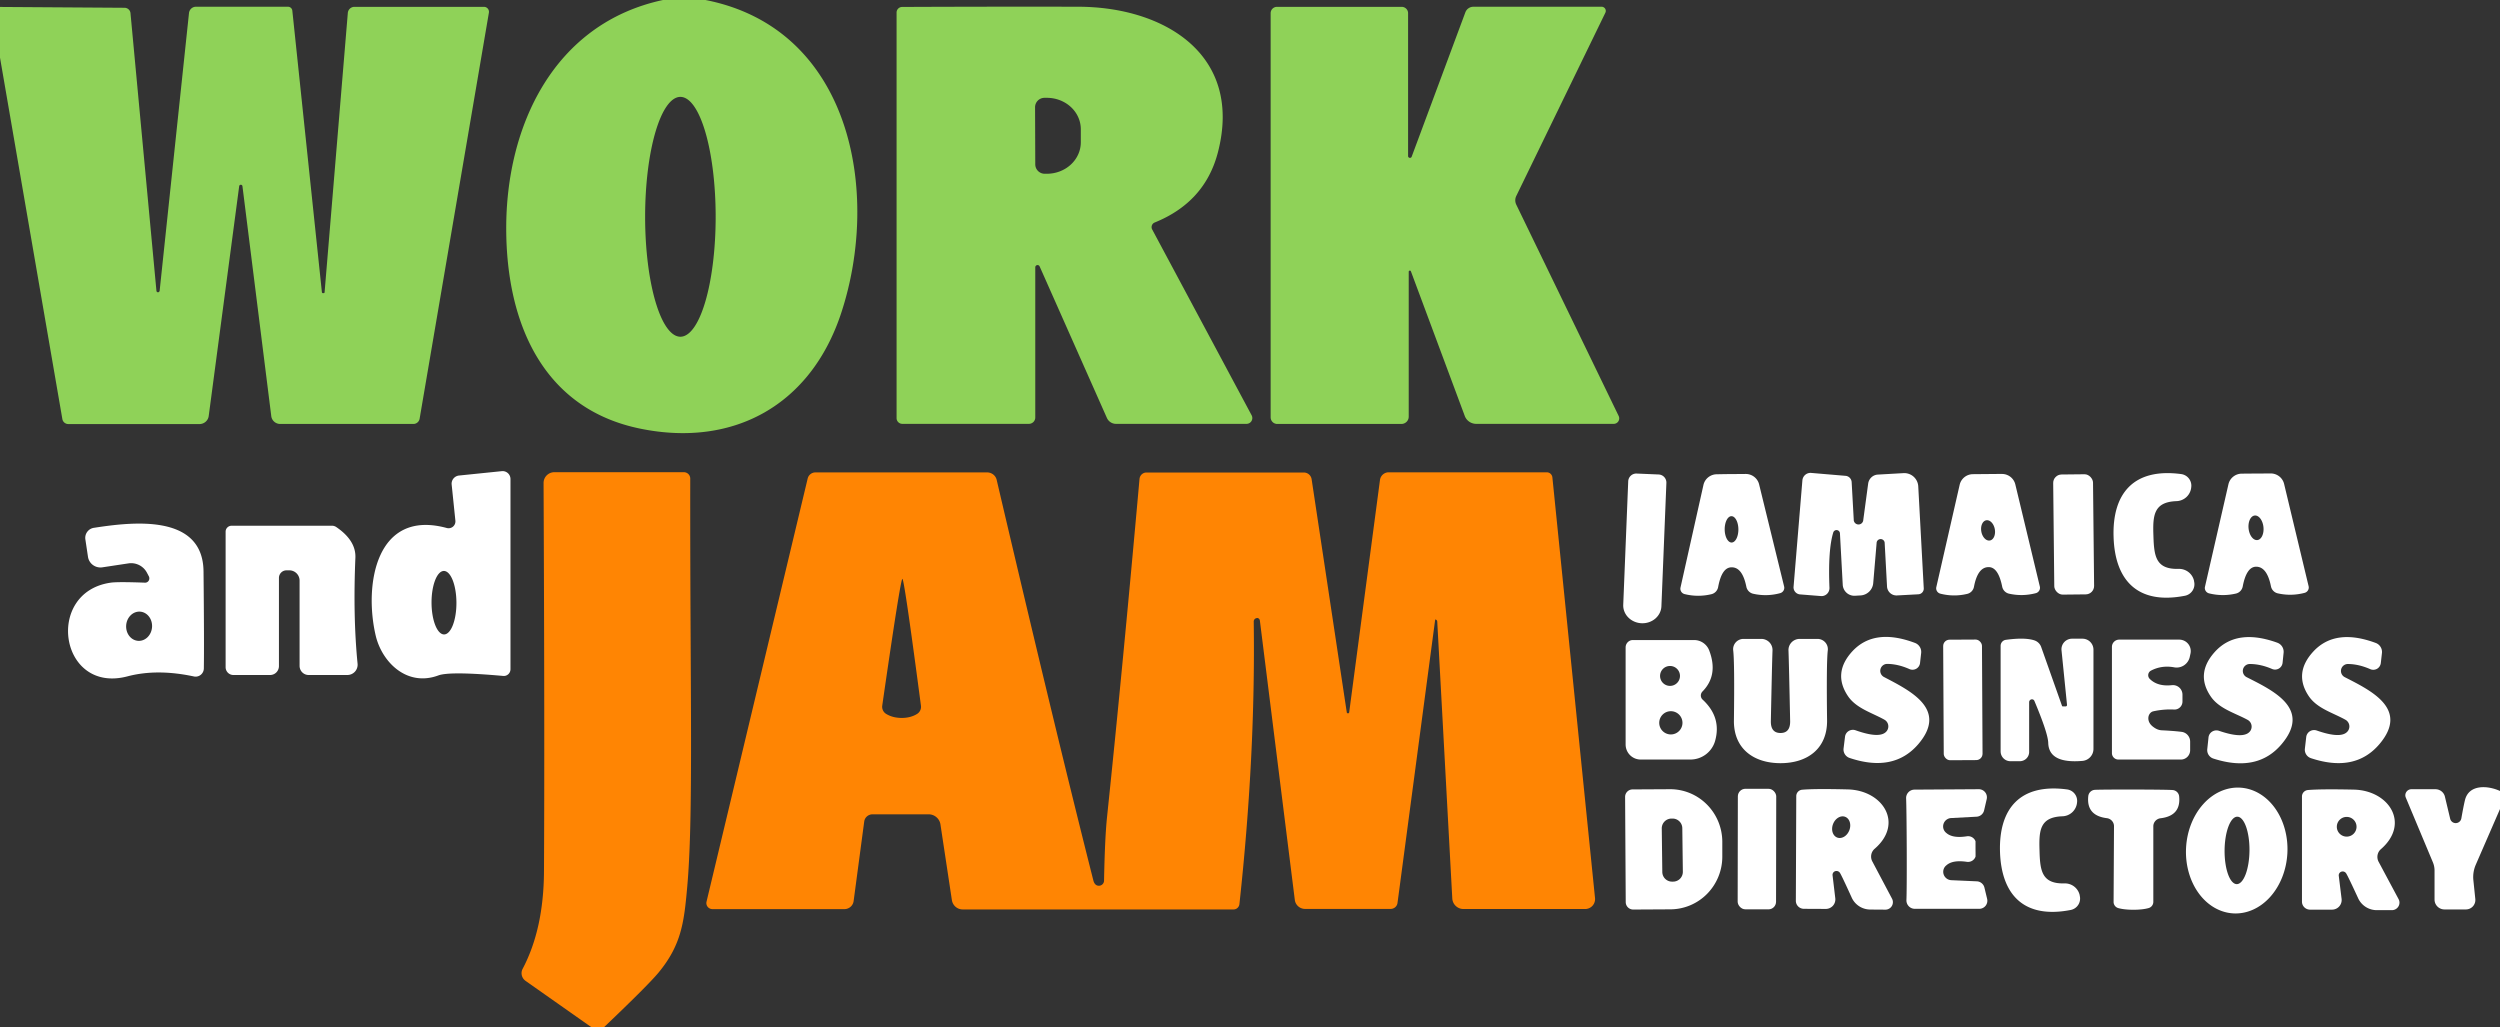 <?xml version="1.0" encoding="UTF-8" standalone="no"?>
<!DOCTYPE svg PUBLIC "-//W3C//DTD SVG 1.1//EN" "http://www.w3.org/Graphics/SVG/1.1/DTD/svg11.dtd">
<svg xmlns="http://www.w3.org/2000/svg" version="1.1" viewBox="0.00 0.00 241.00 99.00">
<rect x="0.00" y="0.00" width="241.00" height="99.00" fill="#333333" stroke="none"/>
<path fill="#8fd258" d="
  M 68.01 0.00
  C 82.09 2.77 84.92 18.57 81.09 30.18
  C 78.17 39.04 70.74 43.15 61.76 41.33
  C 52.36 39.43 48.82 31.18 48.80 22.06
  C 48.78 12.13 53.39 2.26 63.91 0.00
  L 68.01 0.00
  Z
  M 65.59 32.46
  A 11.56 3.40 90.0 0 0 68.99 20.9
  A 11.56 3.40 90.0 0 0 65.59 9.34
  A 11.56 3.40 90.0 0 0 62.19 20.9
  A 11.56 3.40 90.0 0 0 65.59 32.46
  Z"
/>
<path fill="#8fd258" d="
  M 0.00 5.55
  L 0.00 0.67
  L 12.01 0.75
  A 0.58 0.57 -1.6 0 1 12.58 1.28
  L 15.08 28.03
  A 0.16 0.16 0.0 0 0 15.23 28.18
  A 0.19 0.18 -0.3 0 0 15.39 28.03
  L 18.22 1.25
  A 0.68 0.67 -86.7 0 1 18.89 0.65
  L 27.76 0.65
  A 0.42 0.42 0.0 0 1 28.18 1.03
  L 31.03 28.16
  A 0.11 0.10 7.2 0 0 31.11 28.26
  L 31.20 28.26
  A 0.09 0.08 -83.3 0 0 31.29 28.18
  L 33.53 1.25
  A 0.64 0.64 0.0 0 1 34.17 0.66
  L 46.66 0.66
  A 0.48 0.48 0.0 0 1 47.13 1.22
  L 40.45 40.37
  A 0.61 0.61 0.0 0 1 39.85 40.87
  L 27.01 40.87
  A 0.87 0.86 -3.4 0 1 26.15 40.11
  L 23.37 17.93
  A 0.16 0.16 0.0 0 0 23.06 17.93
  L 20.12 40.10
  A 0.90 0.89 3.6 0 1 19.23 40.88
  L 6.59 40.88
  A 0.59 0.58 -4.6 0 1 6.01 40.39
  L 0.00 5.55
  Z"
/>
<path fill="#8fd258" d="
  M 136.01 26.15
  A 0.11 0.11 0.0 0 0 135.80 26.19
  L 135.80 40.17
  A 0.71 0.70 0.0 0 1 135.09 40.87
  L 123.13 40.87
  A 0.64 0.64 0.0 0 1 122.49 40.23
  L 122.49 1.27
  A 0.61 0.61 0.0 0 1 123.10 0.66
  L 135.12 0.66
  A 0.62 0.61 -0.0 0 1 135.74 1.27
  L 135.74 15.06
  A 0.18 0.18 0.0 0 0 136.08 15.12
  L 141.26 1.19
  A 0.83 0.83 0.0 0 1 142.04 0.65
  L 154.40 0.65
  A 0.40 0.40 0.0 0 1 154.76 1.22
  L 146.17 18.89
  A 0.96 0.95 -44.7 0 0 146.16 19.71
  L 156.04 40.10
  A 0.53 0.53 0.0 0 1 155.56 40.86
  L 142.31 40.86
  A 1.19 1.17 -9.9 0 1 141.20 40.09
  L 136.01 26.15
  Z"
/>
<path fill="#8fd258" d="
  M 100.22 25.68
  A 0.22 0.22 0.0 0 0 99.80 25.77
  L 99.80 40.25
  A 0.62 0.61 -0.0 0 1 99.18 40.86
  L 86.99 40.86
  A 0.56 0.55 0.0 0 1 86.43 40.31
  L 86.43 1.21
  A 0.54 0.54 0.0 0 1 86.97 0.67
  Q 96.50 0.63 104.00 0.65
  C 112.23 0.68 119.86 5.26 117.40 14.71
  Q 116.15 19.49 111.31 21.45
  A 0.48 0.48 0.0 0 0 111.07 22.12
  L 120.66 40.04
  A 0.56 0.56 0.0 0 1 120.17 40.86
  L 107.58 40.86
  A 0.97 0.96 77.4 0 1 106.71 40.30
  L 100.22 25.68
  Z
  M 99.78 10.35
  L 99.80 15.85
  A 0.91 0.91 0.0 0 0 100.71 16.75
  L 100.93 16.75
  A 3.27 3.03 -0.2 0 0 104.19 13.71
  L 104.19 12.45
  A 3.27 3.03 -0.2 0 0 100.91 9.43
  L 100.69 9.43
  A 0.91 0.91 0.0 0 0 99.78 10.35
  Z"
/>
<path fill="#ffffff" d="
  M 48.51 65.16
  Q 43.37 64.70 42.26 65.11
  C 39.21 66.24 36.80 63.81 36.21 61.24
  C 35.08 56.37 36.24 49.04 43.07 50.90
  A 0.66 0.66 0.0 0 0 43.90 50.20
  L 43.54 46.71
  A 0.80 0.79 -5.7 0 1 44.26 45.84
  L 48.37 45.42
  A 0.76 0.76 0.0 0 1 49.21 46.18
  L 49.21 64.51
  A 0.65 0.64 -87.6 0 1 48.51 65.16
  Z
  M 42.811 61.16
  A 3.06 1.20 89.8 0 0 44 58.096
  A 3.06 1.20 89.8 0 0 42.789 55.04
  A 3.06 1.20 89.8 0 0 41.6 58.104
  A 3.06 1.20 89.8 0 0 42.811 61.16
  Z"
/>
<path fill="#ff8503" d="
  M 58.25 99.00
  L 56.98 99.00
  L 50.67 94.56
  A 0.91 0.90 31.4 0 1 50.38 93.40
  Q 52.41 89.56 52.44 84.00
  Q 52.51 70.95 52.40 46.56
  A 1.04 1.04 0.0 0 1 53.44 45.52
  L 65.92 45.52
  A 0.62 0.61 -0.0 0 1 66.54 46.13
  C 66.51 66.62 66.88 78.88 66.22 85.81
  C 65.93 88.97 65.65 91.13 63.49 93.75
  Q 62.50 94.95 58.25 99.00
  Z"
/>
<path fill="#ff8503" d="
  M 138.55 59.91
  A 0.21 0.21 0.0 0 0 138.38 59.72
  L 138.37 59.72
  A 0.02 0.02 0.0 0 0 138.35 59.74
  L 134.72 87.04
  A 0.67 0.66 3.4 0 1 134.06 87.62
  L 125.81 87.62
  A 1.00 0.99 -3.6 0 1 124.82 86.75
  L 121.45 59.81
  A 0.29 0.28 -1.1 0 0 121.19 59.57
  L 121.18 59.58
  A 0.34 0.33 -2.7 0 0 120.86 59.92
  Q 121.04 72.80 119.48 87.16
  A 0.58 0.56 -86.6 0 1 118.92 87.67
  L 92.80 87.67
  A 1.06 1.05 85.9 0 1 91.76 86.76
  L 90.66 79.48
  A 1.15 1.15 0.0 0 0 89.52 78.50
  L 84.11 78.50
  A 0.81 0.80 3.6 0 0 83.31 79.20
  L 82.29 86.86
  A 0.90 0.89 3.6 0 1 81.40 87.64
  L 68.68 87.64
  A 0.59 0.58 6.9 0 1 68.11 86.92
  L 77.86 46.13
  A 0.77 0.77 0.0 0 1 78.61 45.54
  L 95.16 45.54
  A 0.95 0.93 -6.5 0 1 96.08 46.26
  Q 101.69 70.22 105.39 84.84
  Q 105.50 85.29 105.80 85.37
  A 0.50 0.50 0.0 0 0 106.43 84.90
  Q 106.51 80.73 106.72 78.75
  Q 108.22 64.41 109.85 46.16
  A 0.68 0.67 -87.2 0 1 110.52 45.55
  L 125.69 45.55
  A 0.76 0.76 0.0 0 1 126.44 46.19
  L 129.83 68.68
  A 0.12 0.12 0.0 0 0 130.06 68.68
  L 133.03 46.27
  A 0.85 0.85 0.0 0 1 133.87 45.53
  L 149.11 45.53
  A 0.55 0.54 87.1 0 1 149.65 46.02
  L 153.76 86.57
  A 0.96 0.96 0.0 0 1 152.81 87.63
  L 141.08 87.63
  A 1.08 1.08 0.0 0 1 140.00 86.60
  L 138.55 59.91
  Z
  M 86.91 69.21
  Q 87.79 69.21 88.41 68.82
  A 0.81 0.80 70.4 0 0 88.78 68.03
  Q 87.17 55.80 86.99 55.80
  Q 86.81 55.80 85.05 68.01
  A 0.81 0.80 -69.7 0 0 85.41 68.81
  Q 86.03 69.20 86.91 69.21
  Z"
/>
<path fill="#ffffff" d="
  M 207.59 51.65
  C 207.65 53.60 207.80 54.90 210.02 54.84
  A 1.48 1.47 -7.6 0 1 211.50 55.97
  L 211.51 56.05
  A 1.13 1.13 0.0 0 1 210.63 57.43
  C 206.09 58.32 203.88 55.97 203.75 51.77
  C 203.61 47.58 205.67 45.09 210.26 45.70
  A 1.13 1.13 0.0 0 1 211.23 47.01
  L 211.22 47.09
  A 1.48 1.47 4.0 0 1 209.82 48.31
  C 207.60 48.39 207.52 49.70 207.59 51.65
  Z"
/>
<path fill="#ffffff" d="
  M 159.89 45.74
  A 0.78 0.78 0.0 0 1 160.64 46.55
  L 160.16 58.45
  A 1.84 1.71 2.3 0 1 158.25 60.08
  L 158.25 60.08
  A 1.84 1.71 2.3 0 1 156.48 58.30
  L 156.96 46.40
  A 0.78 0.78 0.0 0 1 157.77 45.65
  L 159.89 45.74
  Z"
/>
<path fill="#ffffff" d="
  M 166.92 54.69
  Q 165.98 54.69 165.63 56.59
  A 0.87 0.86 88.8 0 1 164.98 57.28
  Q 163.69 57.59 162.39 57.27
  A 0.54 0.53 13.7 0 1 162.00 56.64
  L 164.21 46.76
  A 1.33 1.32 5.8 0 1 165.48 45.72
  Q 166.56 45.70 166.88 45.70
  Q 167.21 45.70 168.29 45.69
  A 1.33 1.32 -6.9 0 1 169.58 46.70
  L 171.99 56.54
  A 0.54 0.53 -14.8 0 1 171.61 57.18
  Q 170.31 57.53 169.02 57.24
  A 0.87 0.86 -90.0 0 1 168.35 56.57
  Q 167.97 54.67 166.92 54.69
  Z
  M 166.929 52.3
  A 1.27 0.66 89.6 0 0 167.58 51.025
  A 1.27 0.66 89.6 0 0 166.911 49.76
  A 1.27 0.66 89.6 0 0 166.26 51.035
  A 1.27 0.66 89.6 0 0 166.929 52.3
  Z"
/>
<path fill="#ffffff" d="
  M 180.91 52.29
  L 180.58 56.20
  A 1.30 1.30 0.0 0 1 179.35 57.40
  L 178.82 57.43
  A 1.12 1.12 0.0 0 1 177.64 56.37
  L 177.37 51.40
  A 0.33 0.33 0.0 0 0 176.73 51.32
  Q 176.21 52.99 176.36 56.67
  A 0.77 0.76 -88.4 0 1 175.53 57.46
  L 173.52 57.30
  A 0.68 0.68 0.0 0 1 172.90 56.56
  L 173.75 46.31
  A 0.79 0.78 -84.9 0 1 174.60 45.59
  L 177.91 45.87
  A 0.65 0.64 -89.5 0 1 178.50 46.48
  L 178.70 50.08
  A 0.46 0.46 0.0 0 0 179.62 50.12
  L 180.09 46.63
  A 1.01 0.99 -87.5 0 1 181.03 45.75
  L 183.50 45.61
  A 1.35 1.35 0.0 0 1 184.92 46.89
  L 185.45 56.71
  A 0.55 0.55 0.0 0 1 184.93 57.29
  L 182.87 57.40
  A 0.91 0.91 0.0 0 1 181.91 56.54
  L 181.68 52.30
  A 0.39 0.39 0.0 0 0 180.91 52.29
  Z"
/>
<path fill="#ffffff" d="
  M 191.59 45.70
  Q 191.91 45.69 192.99 45.69
  A 1.32 1.32 0.0 0 1 194.28 46.71
  L 196.64 56.54
  A 0.54 0.53 -14.6 0 1 196.26 57.18
  Q 194.96 57.52 193.67 57.23
  A 0.87 0.86 -89.7 0 1 193.01 56.55
  Q 192.63 54.66 191.70 54.67
  Q 190.65 54.67 190.29 56.57
  A 0.87 0.86 89.1 0 1 189.64 57.25
  Q 188.35 57.56 187.05 57.23
  A 0.54 0.53 13.9 0 1 186.66 56.60
  L 188.91 46.74
  A 1.32 1.32 0.0 0 1 190.19 45.71
  Q 191.27 45.70 191.59 45.70
  Z
  M 191.827 52.104
  A 0.99 0.66 79.7 0 0 192.299 51.012
  A 0.99 0.66 79.7 0 0 191.473 50.156
  A 0.99 0.66 79.7 0 0 191.001 51.248
  A 0.99 0.66 79.7 0 0 191.827 52.104
  Z"
/>
<rect fill="#ffffff" x="-1.92" y="-5.79" transform="translate(199.90,51.52) rotate(-0.6)" width="3.84" height="11.58" rx="0.81"/>
<path fill="#ffffff" d="
  M 217.49 54.63
  Q 216.56 54.64 216.20 56.53
  A 0.87 0.86 89.1 0 1 215.54 57.22
  Q 214.25 57.52 212.95 57.20
  A 0.54 0.53 14.0 0 1 212.56 56.56
  L 214.82 46.69
  A 1.33 1.32 6.0 0 1 216.10 45.66
  Q 217.18 45.65 217.50 45.65
  Q 217.82 45.65 218.90 45.64
  A 1.33 1.32 -6.7 0 1 220.19 46.66
  L 222.55 56.51
  A 0.54 0.53 -14.6 0 1 222.17 57.15
  Q 220.87 57.49 219.58 57.20
  A 0.87 0.86 -89.7 0 1 218.92 56.52
  Q 218.54 54.63 217.49 54.63
  Z
  M 217.607 52.063
  A 1.19 0.72 83.9 0 0 218.196 50.803
  A 1.19 0.72 83.9 0 0 217.353 49.697
  A 1.19 0.72 83.9 0 0 216.764 50.956
  A 1.19 0.72 83.9 0 0 217.607 52.063
  Z"
/>
<path fill="#ffffff" d="
  M 13.98 56.17
  A 0.42 0.41 76.9 0 0 14.35 55.56
  L 14.16 55.20
  A 1.73 1.72 -18.2 0 0 12.38 54.31
  L 9.87 54.69
  A 1.22 1.21 -8.5 0 1 8.48 53.67
  L 8.23 52.00
  A 0.98 0.98 0.0 0 1 9.06 50.88
  C 12.66 50.33 19.57 49.46 19.62 55.09
  Q 19.69 62.06 19.65 64.44
  A 0.80 0.79 -83.5 0 1 18.69 65.21
  Q 15.14 64.45 12.29 65.20
  C 5.74 66.93 4.28 57.08 10.67 56.17
  Q 11.34 56.07 13.98 56.17
  Z
  M 13.314 61.777
  A 1.41 1.25 93.9 0 0 14.657 60.455
  A 1.41 1.25 93.9 0 0 13.506 58.963
  A 1.41 1.25 93.9 0 0 12.163 60.285
  A 1.41 1.25 93.9 0 0 13.314 61.777
  Z"
/>
<path fill="#ffffff" d="
  M 26.04 65.07
  L 22.50 65.07
  A 0.75 0.75 0.0 0 1 21.75 64.32
  L 21.75 51.25
  A 0.58 0.57 -0.0 0 1 22.33 50.68
  L 32.00 50.68
  A 0.75 0.74 60.5 0 1 32.39 50.79
  Q 34.33 52.10 34.26 53.77
  Q 34.02 59.41 34.47 63.98
  A 0.99 0.99 0.0 0 1 33.49 65.07
  L 29.75 65.07
  A 0.88 0.87 -90.0 0 1 28.88 64.19
  L 28.88 55.97
  A 0.99 0.99 0.0 0 0 27.89 54.98
  L 27.62 54.98
  A 0.73 0.73 0.0 0 0 26.89 55.71
  L 26.89 64.21
  A 0.86 0.85 -90.0 0 1 26.04 65.07
  Z"
/>
<path fill="#ffffff" d="
  M 171.64 70.66
  Q 172.59 70.66 172.57 69.51
  Q 172.46 64.05 172.41 62.71
  A 1.08 1.07 -1.3 0 1 173.49 61.59
  L 175.21 61.59
  A 1.00 0.99 3.1 0 1 176.20 62.69
  Q 176.06 63.84 176.13 69.44
  C 176.16 72.18 174.23 73.57 171.64 73.57
  C 169.05 73.57 167.11 72.17 167.15 69.44
  Q 167.22 63.84 167.08 62.69
  A 1.00 0.99 -3.1 0 1 168.07 61.59
  L 169.79 61.59
  A 1.08 1.07 1.3 0 1 170.87 62.71
  Q 170.82 64.05 170.71 69.51
  Q 170.69 70.66 171.64 70.66
  Z"
/>
<path fill="#ffffff" d="
  M 177.72 72.15
  L 177.86 71.02
  A 0.77 0.76 13.2 0 1 178.88 70.40
  Q 181.32 71.27 181.90 70.45
  A 0.74 0.74 0.0 0 0 181.66 69.38
  C 180.47 68.71 178.94 68.29 178.14 67.10
  Q 176.64 64.86 178.59 62.76
  Q 180.71 60.51 184.61 61.98
  A 0.93 0.93 0.0 0 1 185.20 62.95
  L 185.09 63.93
  A 0.73 0.73 0.0 0 1 184.07 64.50
  Q 182.97 64.01 181.93 64.00
  A 0.67 0.67 0.0 0 0 181.61 65.26
  C 184.16 66.60 187.81 68.36 184.92 71.74
  Q 182.55 74.49 178.31 73.07
  A 0.86 0.86 0.0 0 1 177.72 72.15
  Z"
/>
<rect fill="#ffffff" x="-1.87" y="-5.81" transform="translate(189.22,67.47) rotate(-0.3)" width="3.74" height="11.62" rx="0.61"/>
<path fill="#ffffff" d="
  M 195.61 67.69
  L 195.61 72.49
  A 0.90 0.89 -0.0 0 1 194.71 73.38
  L 193.80 73.38
  A 0.95 0.94 -90.0 0 1 192.86 72.43
  L 192.86 62.26
  A 0.59 0.58 86.1 0 1 193.36 61.68
  Q 195.19 61.43 196.11 61.73
  A 1.05 1.03 -0.4 0 1 196.77 62.37
  L 198.78 68.05
  A 0.09 0.08 -9.7 0 0 198.86 68.10
  L 199.13 68.10
  A 0.14 0.14 0.0 0 0 199.26 67.94
  L 198.73 62.69
  A 1.02 1.02 0.0 0 1 199.74 61.57
  L 200.75 61.57
  A 1.06 1.06 0.0 0 1 201.81 62.63
  L 201.81 72.19
  A 1.16 1.16 0.0 0 1 200.75 73.35
  Q 197.50 73.63 197.45 71.61
  Q 197.42 70.67 196.12 67.58
  A 0.27 0.26 -56.7 0 0 195.61 67.69
  Z"
/>
<path fill="#ffffff" d="
  M 212.78 72.22
  L 212.90 71.09
  A 0.77 0.76 12.5 0 1 213.91 70.45
  Q 216.36 71.29 216.93 70.46
  A 0.74 0.74 0.0 0 0 216.68 69.40
  C 215.48 68.74 213.95 68.34 213.13 67.16
  Q 211.60 64.94 213.53 62.82
  Q 215.62 60.54 219.54 61.96
  A 0.93 0.93 0.0 0 1 220.14 62.92
  L 220.04 63.90
  A 0.73 0.73 0.0 0 1 219.03 64.49
  Q 217.92 64.01 216.88 64.01
  A 0.67 0.67 0.0 0 0 216.58 65.28
  C 219.14 66.58 222.82 68.30 219.97 71.71
  Q 217.64 74.50 213.38 73.13
  A 0.86 0.86 0.0 0 1 212.78 72.22
  Z"
/>
<path fill="#ffffff" d="
  M 222.19 72.18
  L 222.32 71.05
  A 0.77 0.76 12.9 0 1 223.33 70.42
  Q 225.78 71.28 226.35 70.45
  A 0.74 0.74 0.0 0 0 226.11 69.39
  C 224.92 68.72 223.39 68.31 222.58 67.13
  Q 221.07 64.90 223.01 62.80
  Q 225.12 60.53 229.02 61.98
  A 0.93 0.93 0.0 0 1 229.62 62.95
  L 229.51 63.92
  A 0.73 0.73 0.0 0 1 228.50 64.51
  Q 227.39 64.02 226.35 64.01
  A 0.67 0.67 0.0 0 0 226.04 65.28
  C 228.59 66.59 232.25 68.34 229.38 71.73
  Q 227.03 74.50 222.78 73.09
  A 0.86 0.86 0.0 0 1 222.19 72.18
  Z"
/>
<path fill="#ffffff" d="
  M 164.13 67.44
  Q 165.97 69.14 165.34 71.41
  A 2.48 2.47 7.7 0 1 162.95 73.22
  L 158.16 73.22
  A 1.45 1.45 0.0 0 1 156.71 71.77
  L 156.71 62.41
  A 0.71 0.70 -90.0 0 1 157.41 61.70
  L 163.31 61.70
  A 1.56 1.56 0.0 0 1 164.77 62.71
  Q 165.67 65.08 164.12 66.66
  A 0.55 0.54 -46.1 0 0 164.13 67.44
  Z
  M 161.95 65.16
  A 0.96 0.96 0.0 0 0 160.99 64.20
  A 0.96 0.96 0.0 0 0 160.03 65.16
  A 0.96 0.96 0.0 0 0 160.99 66.12
  A 0.96 0.96 0.0 0 0 161.95 65.16
  Z
  M 162.19 69.68
  A 1.12 1.12 0.0 0 0 161.07 68.56
  A 1.12 1.12 0.0 0 0 159.95 69.68
  A 1.12 1.12 0.0 0 0 161.07 70.80
  A 1.12 1.12 0.0 0 0 162.19 69.68
  Z"
/>
<path fill="#ffffff" d="
  M 209.59 68.40
  Q 208.57 68.35 207.58 68.57
  A 0.74 0.64 77.4 0 0 207.12 69.43
  Q 207.20 69.81 207.61 70.10
  Q 207.99 70.38 208.38 70.40
  Q 209.60 70.46 210.30 70.55
  A 0.95 0.94 -86.6 0 1 211.13 71.49
  L 211.13 72.32
  A 0.90 0.89 -90.0 0 1 210.24 73.22
  L 204.21 73.22
  A 0.62 0.62 0.0 0 1 203.59 72.60
  L 203.59 62.36
  A 0.70 0.70 0.0 0 1 204.29 61.66
  L 210.08 61.66
  A 1.11 1.11 0.0 0 1 211.16 63.02
  L 211.09 63.34
  A 1.30 1.29 -78.2 0 1 209.59 64.33
  Q 208.38 64.11 207.35 64.65
  A 0.50 0.50 0.0 0 0 207.24 65.45
  Q 208.00 66.20 209.37 66.05
  A 0.92 0.92 0.0 0 1 210.39 66.97
  L 210.39 67.63
  A 0.77 0.77 0.0 0 1 209.59 68.40
  Z"
/>
<path fill="#ffffff" d="
  M 156.66 76.82
  A 0.72 0.72 0.0 0 1 157.38 76.10
  L 160.98 76.08
  A 5.08 5.02 89.7 0 1 166.03 81.14
  L 166.03 82.56
  A 5.08 5.02 89.7 0 1 161.04 87.66
  L 157.44 87.68
  A 0.72 0.72 0.0 0 1 156.72 86.96
  L 156.66 76.82
  Z
  M 162.174 79.838
  A 0.94 0.94 0.0 0 0 161.223 78.91
  L 161.123 78.911
  A 0.94 0.94 0.0 0 0 160.194 79.862
  L 160.246 84.062
  A 0.94 0.94 0.0 0 0 161.197 84.99
  L 161.297 84.989
  A 0.94 0.94 0.0 0 0 162.226 84.038
  L 162.174 79.838
  Z"
/>
<rect fill="#ffffff" x="-1.85" y="-5.81" transform="translate(169.37,81.85) rotate(0.1)" width="3.70" height="11.62" rx="0.73"/>
<path fill="#ffffff" d="
  M 177.38 84.16
  A 0.39 0.38 26.4 0 0 176.66 84.39
  L 176.92 86.58
  A 0.92 0.92 0.0 0 1 176.00 87.62
  L 173.89 87.61
  A 0.78 0.77 0.2 0 1 173.12 86.84
  L 173.16 76.74
  A 0.62 0.62 0.0 0 1 173.72 76.13
  Q 174.97 76.02 178.15 76.10
  C 181.52 76.20 183.54 79.38 180.72 81.82
  A 1.00 0.99 56.0 0 0 180.49 83.04
  L 182.39 86.63
  A 0.72 0.72 0.0 0 1 181.74 87.69
  L 180.30 87.68
  A 1.98 1.96 -12.1 0 1 178.51 86.54
  Q 177.56 84.45 177.38 84.16
  Z
  M 177.105 80.738
  A 1.07 0.84 111.1 0 0 178.274 80.042
  A 1.07 0.84 111.1 0 0 177.875 78.742
  A 1.07 0.84 111.1 0 0 176.706 79.438
  A 1.07 0.84 111.1 0 0 177.105 80.738
  Z"
/>
<path fill="#ffffff" d="
  M 190.44 81.84
  Q 190.45 82.57 190.44 82.58
  A 0.77 0.76 14.3 0 1 189.60 83.08
  Q 188.24 82.88 187.64 83.41
  A 0.81 0.80 27.1 0 0 188.11 84.85
  L 190.56 84.96
  A 0.79 0.79 0.0 0 1 191.30 85.57
  L 191.56 86.65
  A 0.78 0.78 0.0 0 1 190.80 87.61
  L 184.59 87.61
  A 0.81 0.81 0.0 0 1 183.78 86.77
  Q 183.82 85.83 183.81 81.87
  Q 183.79 77.91 183.75 76.97
  A 0.81 0.81 0.0 0 1 184.55 76.12
  L 190.76 76.08
  A 0.78 0.78 0.0 0 1 191.52 77.03
  L 191.27 78.11
  A 0.79 0.79 0.0 0 1 190.54 78.73
  L 188.09 78.86
  A 0.81 0.80 -27.5 0 0 187.63 80.30
  Q 188.23 80.83 189.59 80.62
  A 0.77 0.76 -14.7 0 1 190.44 81.10
  Q 190.44 81.12 190.44 81.84
  Z"
/>
<path fill="#ffffff" d="
  M 192.80 82.11
  C 192.68 77.96 194.72 75.50 199.26 76.10
  A 1.12 1.12 0.0 0 1 200.22 77.41
  L 200.21 77.49
  A 1.46 1.46 0.0 0 1 198.82 78.69
  C 196.62 78.77 196.55 80.07 196.61 82.00
  C 196.66 83.93 196.82 85.22 199.02 85.16
  A 1.46 1.46 0.0 0 1 200.48 86.28
  L 200.49 86.36
  A 1.12 1.12 0.0 0 1 199.62 87.72
  C 195.12 88.60 192.93 86.27 192.80 82.11
  Z"
/>
<path fill="#ffffff" d="
  M 205.69 76.11
  Q 208.90 76.12 209.44 76.16
  A 0.68 0.68 0.0 0 1 210.07 76.77
  Q 210.26 78.64 208.28 78.88
  A 0.79 0.78 -3.3 0 0 207.58 79.66
  L 207.58 86.95
  A 0.62 0.62 0.0 0 1 207.12 87.54
  Q 206.54 87.70 205.66 87.70
  Q 204.78 87.70 204.20 87.54
  A 0.62 0.62 0.0 0 1 203.75 86.94
  L 203.79 79.65
  A 0.79 0.78 3.5 0 0 203.09 78.87
  Q 201.11 78.62 201.31 76.75
  A 0.68 0.68 0.0 0 1 201.94 76.14
  Q 202.48 76.11 205.69 76.11
  Z"
/>
<path fill="#ffffff" d="
  M 215.313 88.052
  A 6.07 4.89 92.9 0 1 210.736 81.743
  A 6.07 4.89 92.9 0 1 215.927 75.928
  A 6.07 4.89 92.9 0 1 220.504 82.237
  A 6.07 4.89 92.9 0 1 215.313 88.052
  Z
  M 215.622 85.23
  A 3.25 1.20 90.5 0 0 216.85 81.99
  A 3.25 1.20 90.5 0 0 215.678 78.73
  A 3.25 1.20 90.5 0 0 214.45 81.969
  A 3.25 1.20 90.5 0 0 215.622 85.23
  Z"
/>
<path fill="#ffffff" d="
  M 226.18 84.21
  A 0.39 0.38 26.2 0 0 225.46 84.45
  L 225.73 86.65
  A 0.93 0.93 0.0 0 1 224.81 87.69
  L 222.69 87.69
  A 0.78 0.77 0.0 0 1 221.91 86.92
  L 221.91 76.78
  A 0.63 0.62 -3.1 0 1 222.47 76.16
  Q 223.73 76.05 226.92 76.12
  C 230.31 76.20 232.35 79.39 229.53 81.85
  A 1.00 0.99 55.7 0 0 229.30 83.08
  L 231.22 86.67
  A 0.73 0.72 -14.2 0 1 230.58 87.74
  L 229.13 87.74
  A 1.99 1.97 -12.3 0 1 227.33 86.60
  Q 226.36 84.50 226.18 84.21
  Z
  M 227.17 79.70
  A 0.95 0.95 0.0 0 0 226.22 78.75
  A 0.95 0.95 0.0 0 0 225.27 79.70
  A 0.95 0.95 0.0 0 0 226.22 80.65
  A 0.95 0.95 0.0 0 0 227.17 79.70
  Z"
/>
<path fill="#ffffff" d="
  M 241.00 76.25
  L 241.00 77.99
  L 238.66 83.37
  A 3.01 2.94 -36.6 0 0 238.43 84.82
  L 238.62 86.67
  A 0.91 0.91 0.0 0 1 237.71 87.67
  L 235.65 87.67
  A 0.96 0.95 0.0 0 1 234.69 86.72
  L 234.69 83.92
  A 2.05 2.04 -56.2 0 0 234.54 83.15
  L 231.92 76.89
  A 0.59 0.58 -11.4 0 1 232.46 76.08
  L 234.77 76.08
  A 0.95 0.93 -6.5 0 1 235.69 76.80
  L 236.20 78.94
  A 0.55 0.55 0.0 0 0 237.27 78.91
  Q 237.50 77.62 237.63 77.10
  C 238.03 75.57 239.87 75.73 241.00 76.25
  Z"
/>
</svg>
